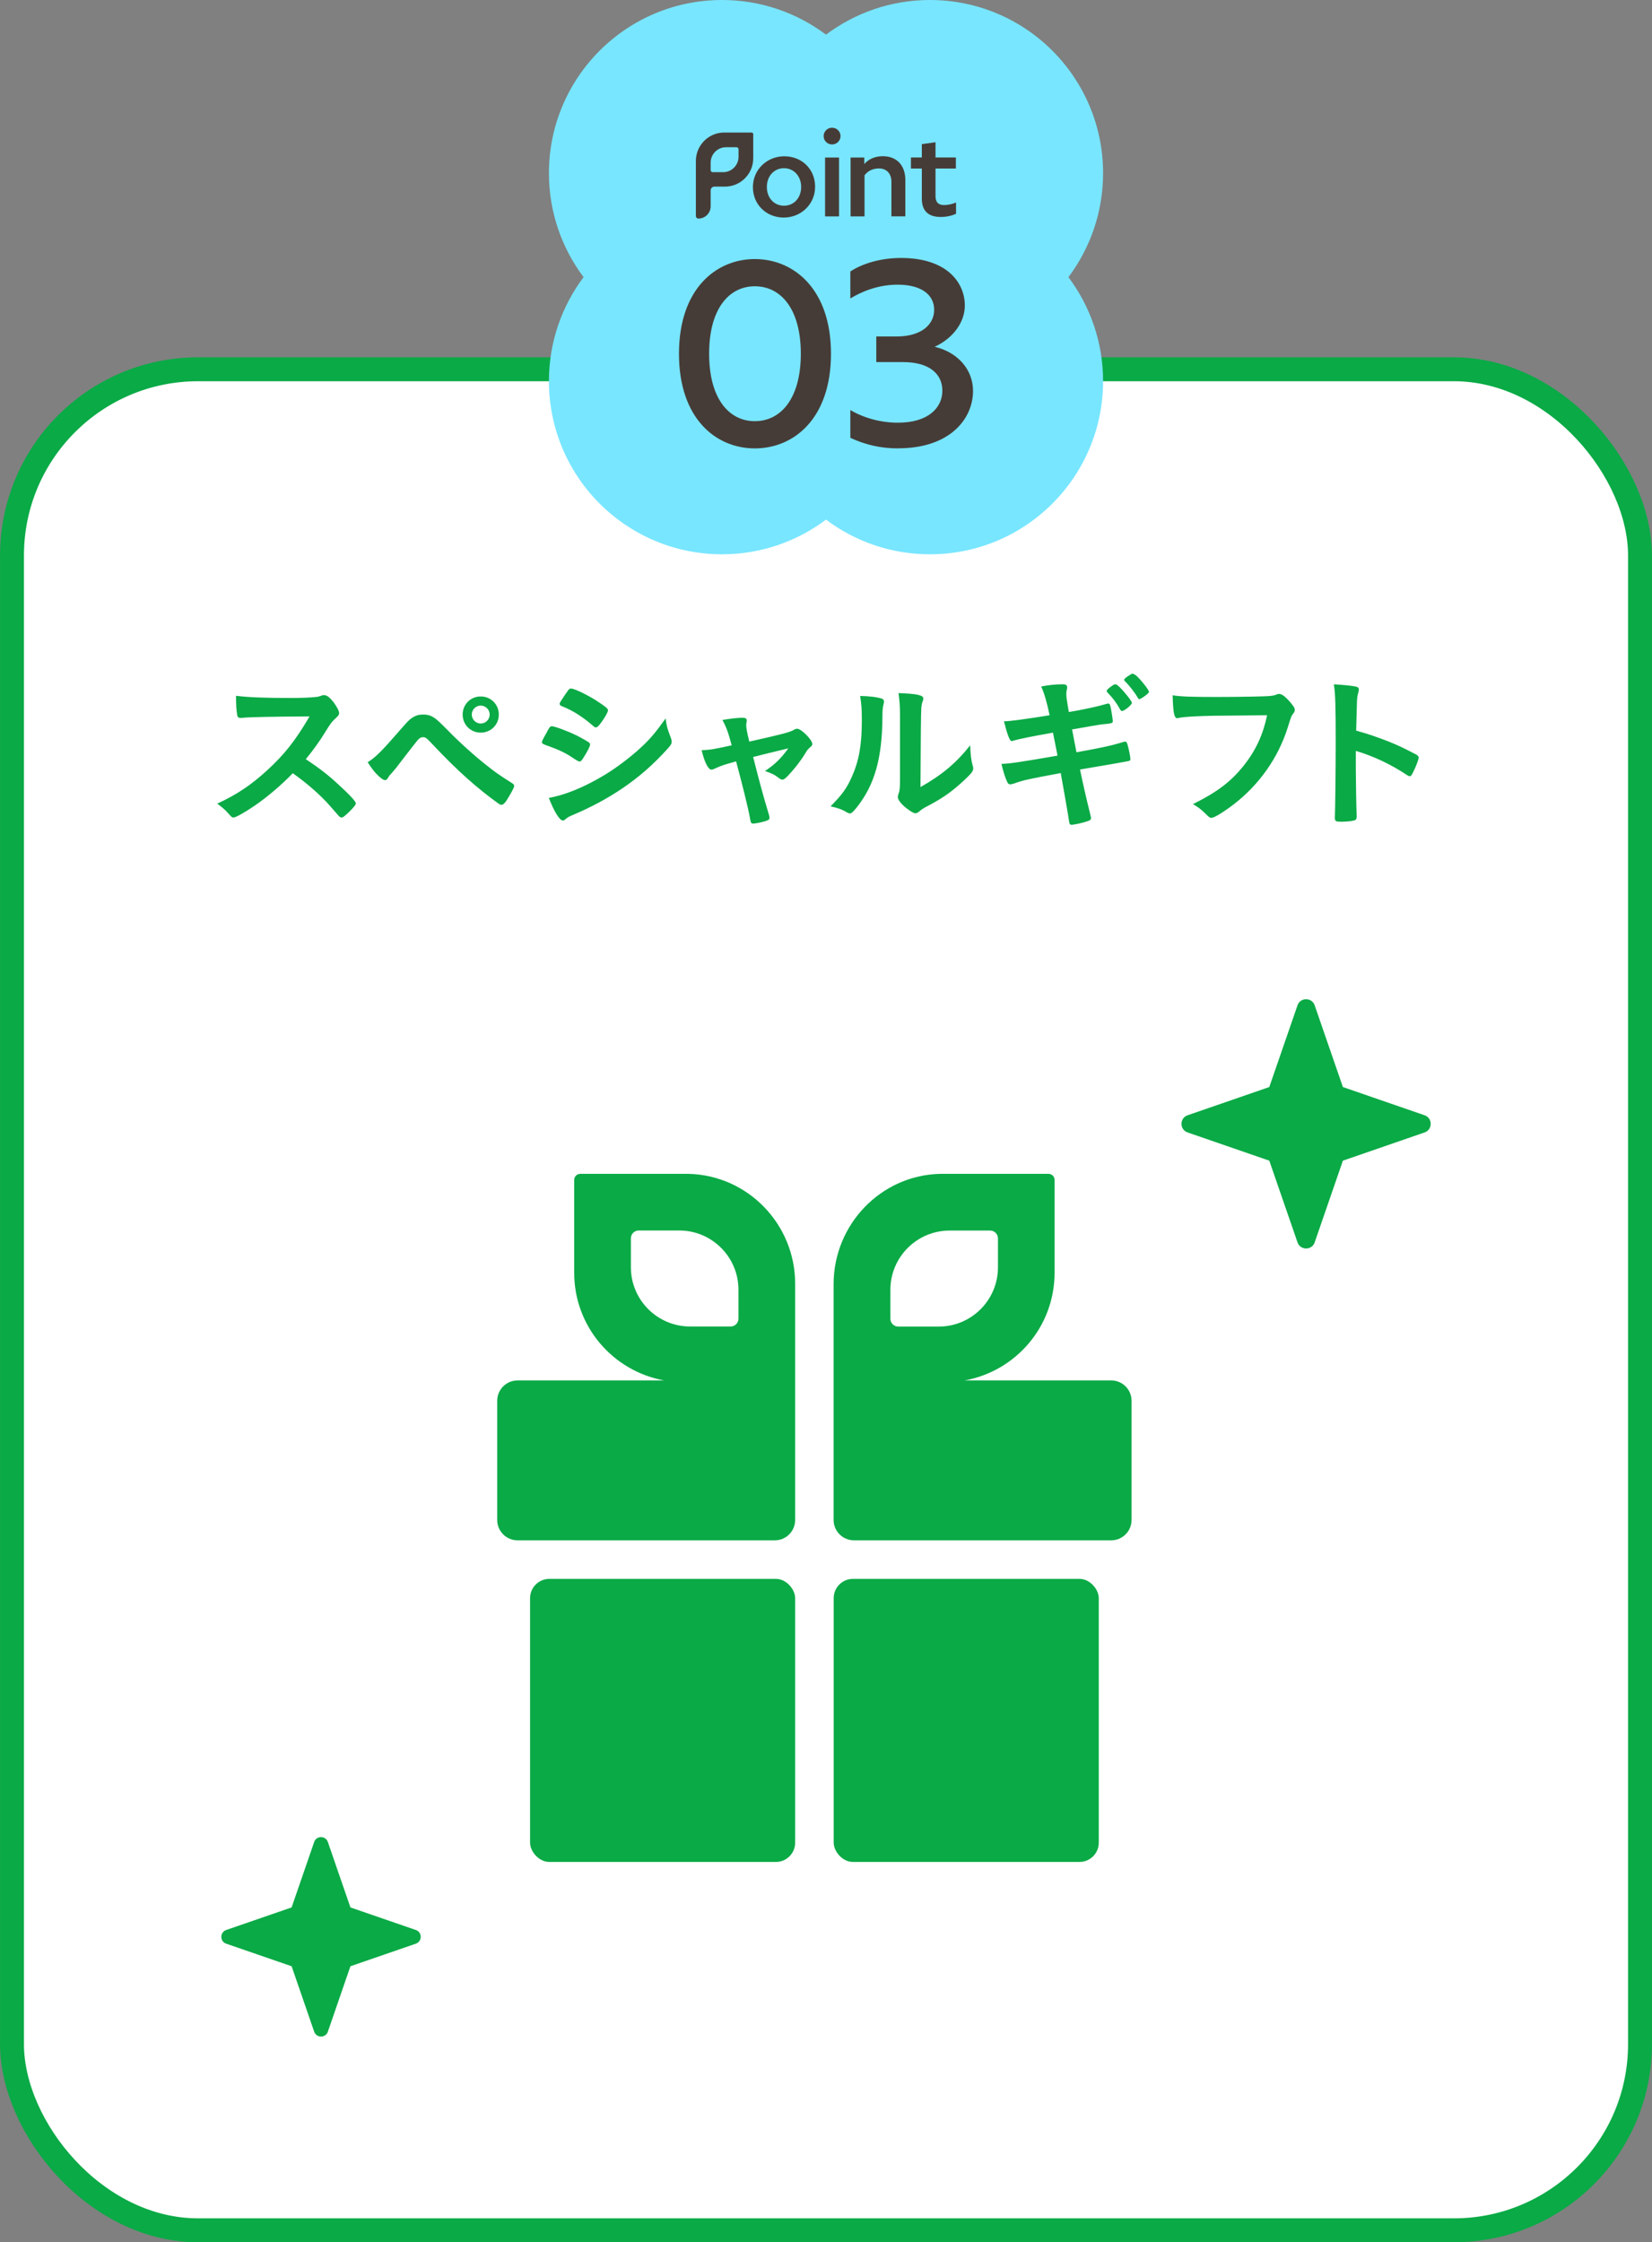 <?xml version="1.0" encoding="UTF-8"?>
<svg id="_レイヤー_2" data-name="レイヤー 2" xmlns="http://www.w3.org/2000/svg" viewBox="0 0 195.5 265.29">
  <rect x="0" y="0" width="195.5" height="265.29" fill="#808080" stroke="none"/>
  <defs>
    <style>
      .cls-1 {
        fill: #463c37;
      }

      .cls-2 {
        fill: #0aaa46;
      }

      .cls-3 {
        fill: #fff;
        stroke: #0aaa46;
        stroke-miterlimit: 10;
        stroke-width: 2.83px;
      }

      .cls-4 {
        fill: #78e6ff;
      }
    </style>
  </defs>
  <g id="design">
    <rect class="cls-3" x="1.42" y="43.69" width="192.66" height="220.18" rx="22.02" ry="22.02"/>
    <g>
      <rect class="cls-2" x="98.66" y="186.8" width="31.37" height="33.49" rx="2.28" ry="2.28"/>
      <rect class="cls-2" x="62.73" y="186.8" width="31.37" height="33.49" rx="2.28" ry="2.28"/>
      <path class="cls-2" d="M131.5,163.32h-17.35c6.06-1.09,10.65-6.37,10.65-12.74v-10.98c0-.4-.32-.72-.72-.72h-12.36c-.15,0-.29,0-.44,0-7.04,.15-12.63,6-12.63,13.05v13.8s0,11.23,0,11.23v2.87c0,1.33,1.08,2.41,2.41,2.41h30.44c1.33,0,2.41-1.08,2.41-2.41v-14.1c0-1.33-1.08-2.41-2.41-2.41Zm-25.2-6.37c-.52,0-.93-.42-.93-.93v-3.42c0-3.87,3.14-7.01,7.01-7.01h4.79c.52,0,.93,.42,.93,.93v3.42c0,3.87-3.14,7.01-7.01,7.01h-4.79Z"/>
      <path class="cls-2" d="M81.47,138.88c-.15,0-.29,0-.44,0h-12.36c-.4,0-.72,.32-.72,.72v10.98c0,6.37,4.6,11.65,10.65,12.74h-17.35c-1.33,0-2.41,1.08-2.41,2.41v14.1c0,1.33,1.08,2.41,2.41,2.41h30.44c1.33,0,2.41-1.08,2.41-2.41v-27.95c0-7.04-5.6-12.84-12.63-13Zm5.92,17.13c0,.52-.42,.93-.93,.93h-4.79c-3.87,0-7.01-3.14-7.01-7.01v-3.42c0-.52,.42-.93,.93-.93h4.79c3.87,0,7.01,3.14,7.01,7.01v3.42Z"/>
      <path class="cls-2" d="M168.59,131.95l-9.67-3.34-3.34-9.67c-.33-.96-1.7-.96-2.03,0l-3.34,9.67-9.67,3.34c-.96,.33-.96,1.7,0,2.03l9.67,3.34,3.34,9.67c.33,.96,1.7,.96,2.03,0l3.34-9.67,9.67-3.34c.96-.33,.96-1.7,0-2.03Z"/>
      <path class="cls-2" d="M49.21,228.34l-7.74-2.67-2.67-7.74c-.27-.77-1.36-.77-1.62,0l-2.67,7.74-7.74,2.67c-.77,.27-.77,1.36,0,1.62l7.74,2.67,2.67,7.74c.27,.77,1.36,.77,1.62,0l2.67-7.74,7.74-2.67c.77-.27,.77-1.36,0-1.62Z"/>
    </g>
    <g>
      <path class="cls-2" d="M40.05,92.82c1.28,1.16,2.06,2,2.06,2.22,0,.18-.26,.5-.88,1.1-.46,.44-.66,.58-.8,.58-.08,0-.18-.04-.3-.14q-.22-.26-1.14-1.3c-1.1-1.24-2.6-2.56-4.34-3.8-1.32,1.38-3.1,2.88-4.54,3.86-1.14,.78-2.22,1.38-2.46,1.38-.2,0-.22-.02-.7-.56-.28-.32-.74-.72-1.24-1.08,2.3-1.06,4-2.2,5.9-3.94,2.06-1.88,3.42-3.62,5.02-6.38q-6.76,.04-7.86,.16c-.24,.02-.28,.02-.32,.02-.22,0-.34-.1-.38-.32-.1-.64-.14-1.24-.14-2.3,1.36,.18,3.48,.26,6.38,.26,1.18,0,2.42-.04,3.08-.12,.26-.02,.3-.04,.72-.18,.08-.04,.12-.04,.24-.04,.34,0,.7,.28,1.18,.92,.38,.54,.6,.96,.6,1.18,0,.24-.06,.32-.58,.8-.32,.32-.46,.48-1.08,1.5-.6,1-1.52,2.26-2.28,3.18,1.56,1.04,2.62,1.84,3.86,3Z"/>
      <path class="cls-2" d="M47.27,86.46c1-1.14,1.16-1.32,1.54-1.56,.42-.26,.74-.36,1.26-.36,.58,0,.94,.12,1.4,.44q.34,.22,1.6,1.5c1.3,1.34,3.12,2.98,4.58,4.12,.98,.78,1.56,1.18,2.92,2.04,.2,.12,.28,.2,.28,.34s-.16,.48-.56,1.16c-.46,.8-.7,1.08-.94,1.08-.1,0-.2-.04-.32-.12-2.5-1.78-4.88-3.9-7.58-6.76-1-1.06-1.06-1.12-1.4-1.12-.22,0-.36,.08-.58,.3-.18,.2-1.44,1.82-2.08,2.66-.5,.66-.52,.7-.96,1.2-.3,.32-.38,.42-.48,.6-.14,.24-.24,.32-.38,.32-.22,0-.62-.3-1.1-.82-.32-.36-.5-.6-.96-1.3,.94-.58,1.68-1.32,3.76-3.72Zm11.76-1.92c0,1.2-.94,2.14-2.14,2.14s-2.14-.94-2.14-2.14,.94-2.14,2.14-2.14,2.14,.94,2.14,2.14Zm-3.2,0c0,.58,.48,1.06,1.06,1.06s1.06-.48,1.06-1.06-.48-1.06-1.06-1.06-1.06,.48-1.06,1.06Z"/>
      <path class="cls-2" d="M69.09,89.58c-.28,.44-.36,.52-.52,.52q-.14,0-1-.58c-.7-.46-1.58-.88-3.02-1.38-.32-.12-.42-.2-.42-.34,0-.1,.16-.44,.48-.98,.08-.16,.16-.28,.2-.38,.22-.4,.32-.52,.48-.52,.34,0,1.84,.56,2.92,1.08,.6,.3,1.36,.74,1.52,.86,.06,.08,.1,.14,.1,.24,0,.2-.28,.74-.74,1.48Zm10.3-2.28c.08,.2,.1,.32,.1,.44,0,.26-.1,.42-.48,.84-1.66,1.84-3.36,3.34-5.4,4.72-1.74,1.18-3.74,2.24-5.68,3.06-.58,.24-.76,.34-.98,.54-.18,.14-.24,.18-.34,.18-.38,0-1.06-1.1-1.66-2.68,1.94-.34,4.22-1.28,6.54-2.68,1.44-.86,3.16-2.16,4.4-3.32,1.1-1.02,1.72-1.78,2.88-3.4,.12,.94,.2,1.2,.62,2.3Zm-8.38-1.64c-.26,.32-.36,.4-.5,.4-.08,0-.18-.04-.3-.16-1.24-1.08-2.42-1.84-3.7-2.34-.2-.08-.28-.16-.28-.28,0-.08,.02-.14,.12-.3,.96-1.46,1-1.52,1.22-1.52,.4,0,2.06,.8,3.2,1.56,.96,.64,1.18,.82,1.18,1.02,0,.22-.46,1.02-.94,1.62Z"/>
      <path class="cls-2" d="M93.93,86.36c.2-.12,.28-.14,.42-.14,.48,0,1.78,1.32,1.78,1.8,0,.14-.06,.22-.2,.34-.28,.24-.38,.34-.64,.78-.52,.86-1.26,1.82-2.04,2.64-.32,.34-.5,.46-.66,.46-.12,0-.24-.06-.38-.16-.54-.42-.82-.56-1.68-.86,1.12-.74,1.88-1.46,2.76-2.68q-2.6,.62-4.16,1.02c.84,3.32,1.14,4.4,1.88,6.88,.04,.18,.06,.26,.06,.34,0,.18-.2,.3-.74,.44-.34,.1-1.02,.22-1.2,.22-.24,0-.28-.08-.38-.66-.18-1.06-.9-3.96-1.64-6.7-1.48,.42-1.72,.48-2.48,.84-.22,.1-.34,.14-.44,.14-.38,0-.82-.9-1.16-2.3,1-.04,1.48-.12,3.56-.58-.42-1.56-.62-2.12-1.1-3,1.08-.18,1.88-.26,2.4-.26,.34,0,.48,.1,.48,.32,0,.06,0,.1-.02,.22-.04,.12-.04,.2-.04,.3,0,.4,.08,.8,.36,1.98,3.84-.86,4.78-1.1,5.26-1.38Z"/>
      <path class="cls-2" d="M104.37,82.66c.16,.06,.24,.18,.24,.34,0,.08,0,.12-.04,.28-.12,.44-.14,.76-.14,1.56-.04,4.88-.92,8-3.02,10.66-.46,.56-.64,.74-.84,.74-.08,0-.18-.04-.34-.12-.54-.34-1.04-.52-1.94-.72,1.38-1.4,1.92-2.14,2.52-3.5,.84-1.88,1.18-3.78,1.18-6.64,0-1.32-.04-1.92-.2-2.92,1.12,.02,2.04,.14,2.58,.32Zm2.14,1.94c0-.98-.06-1.76-.18-2.6,2.16,.08,2.94,.24,2.94,.64,0,.12-.02,.18-.1,.4-.06,.12-.12,.44-.14,.74q-.06,.54-.1,9.34c2.54-1.44,4.2-2.82,5.88-4.94,.04,1.04,.12,1.8,.3,2.4,.06,.18,.06,.24,.06,.34,0,.32-.2,.58-1.12,1.44-1.48,1.36-2.48,2.06-4.34,3.04-.44,.22-.7,.4-.94,.62-.14,.12-.32,.2-.46,.2-.24,0-.96-.48-1.48-.98-.4-.4-.58-.7-.58-.96,0-.1,.02-.16,.08-.34,.14-.38,.18-.74,.18-1.84v-7.5Z"/>
      <path class="cls-2" d="M123.21,81.22c.9-.18,1.76-.26,2.54-.26,.4,0,.54,.1,.54,.38,0,.08,0,.14-.06,.34-.02,.12-.04,.26-.04,.4,0,.36,.04,.7,.3,2.16,1.62-.26,3.52-.68,4.38-.94,.14-.06,.18-.06,.3-.06,.14,0,.2,.12,.28,.5,.08,.38,.24,1.4,.24,1.56,0,.24-.08,.28-.86,.36-.5,.04-.78,.08-1.78,.26q-.36,.06-2.18,.38,.34,1.76,.52,2.7l.88-.16c2-.36,3.36-.66,4.28-.94,.32-.1,.52-.16,.58-.16,.16,0,.22,.08,.28,.28,.16,.52,.36,1.48,.36,1.8,0,.18-.04,.2-.64,.3q-.32,.06-.98,.18-1.08,.18-4.34,.74,.52,2.52,1.24,5.42c.04,.16,.06,.28,.06,.32,0,.2-.08,.26-.42,.38-.56,.2-1.6,.42-1.88,.42-.2,0-.24-.06-.3-.44-.14-.96-.46-2.74-.98-5.68-4.08,.76-4.4,.84-5.54,1.24-.26,.08-.34,.1-.44,.1-.16,0-.26-.08-.36-.3-.24-.5-.44-1.14-.68-2.12,1.04-.04,2.14-.2,6.64-.98-.24-1.18-.4-2.04-.54-2.72q-3.64,.64-4.66,.94c-.16,.06-.2,.06-.24,.06q-.32,0-.9-2.34,1.1-.02,5.4-.72c-.32-1.52-.64-2.66-1-3.4Zm9.36,2.74c-.42-.78-.86-1.36-1.48-2-.12-.12-.12-.14-.12-.2,0-.12,.12-.24,.46-.5,.32-.24,.44-.3,.56-.3,.16,0,.36,.16,.86,.7,.64,.72,1.1,1.34,1.1,1.5,0,.24-.9,.96-1.16,.96-.08,0-.14-.04-.22-.16Zm2.78-1.52c-.12,.08-.3,.2-.36,.22t-.1,.04s-.04,.02-.06,.02c-.06,0-.14-.06-.18-.16-.28-.52-1.02-1.48-1.54-1.98t-.1-.14q.12-.2,.32-.34c.3-.2,.62-.4,.66-.4q.24,.04,.48,.24c.54,.48,1.5,1.68,1.5,1.92,0,.1-.22,.3-.62,.58Z"/>
      <path class="cls-2" d="M146.13,84.66c-3.58,0-6.1,.12-6.74,.3-.02,.02-.04,.02-.06,.02-.38,0-.5-.66-.56-2.72,.98,.16,2.26,.2,5.22,.2,2.68,0,5.82-.06,6.32-.12,.36-.04,.48-.06,.84-.2,.1-.04,.14-.04,.22-.04,.34,0,.76,.32,1.4,1.08,.38,.48,.46,.6,.46,.82,0,.14-.06,.26-.2,.44-.2,.24-.22,.3-.66,1.7-1.12,3.52-3.34,6.68-6.34,9-1.2,.92-2.34,1.62-2.64,1.62-.22,0-.26-.02-.72-.48-.54-.54-.96-.84-1.5-1.14,2.94-1.46,4.54-2.7,6.08-4.64,1.38-1.76,2.24-3.64,2.7-5.88q-1.56,.02-3.82,.04Z"/>
      <path class="cls-2" d="M160.45,91.1c0,1.22,.06,4.48,.1,5.42v.1c0,.18-.04,.32-.14,.38-.14,.12-.94,.22-1.68,.22-.64,0-.76-.06-.76-.46v-.08c.04-.52,.1-6.28,.1-8.66,0-4.6-.04-5.9-.22-7.06,1.44,.1,2.08,.16,2.66,.28,.2,.06,.3,.16,.3,.32q0,.1-.08,.44c-.08,.24-.12,.52-.14,.84,0,.04-.04,1.24-.1,3.6q1.42,.4,2.24,.7c2,.7,3.14,1.22,4.92,2.16,.16,.12,.24,.22,.24,.34,0,.2-.36,1.16-.68,1.76-.16,.34-.26,.44-.38,.44-.08,0-.18-.04-.32-.14-1.96-1.3-4.02-2.26-6.06-2.86v2.26Z"/>
    </g>
    <g>
      <path class="cls-4" d="M130.54,20.49c0-11.32-9.17-20.49-20.49-20.49-4.61,0-8.87,1.53-12.3,4.1-3.43-2.57-7.68-4.1-12.3-4.1-11.32,0-20.49,9.17-20.49,20.49,0,4.61,1.53,8.87,4.1,12.3-2.57,3.43-4.1,7.68-4.1,12.3,0,11.32,9.17,20.49,20.49,20.49,4.61,0,8.87-1.53,12.3-4.1,3.43,2.57,7.68,4.1,12.3,4.1,11.32,0,20.49-9.17,20.49-20.49,0-4.61-1.53-8.87-4.1-12.3,2.57-3.43,4.1-7.68,4.1-12.3Z"/>
      <g>
        <path class="cls-1" d="M92.81,18.49c2.07,0,3.65,1.51,3.65,3.6s-1.68,3.65-3.71,3.65-3.65-1.51-3.65-3.6,1.68-3.65,3.71-3.65Zm-.03,1.41c-1.15,0-2.03,.91-2.03,2.22s.88,2.22,2.03,2.22,2.03-.91,2.03-2.22-.9-2.22-2.03-2.22Z"/>
        <path class="cls-1" d="M97.47,16.1c0-.55,.45-.99,1-.99s1,.44,1,.99-.45,.99-1,.99-1-.43-1-.99Zm.17,2.54h1.65v6.96h-1.65v-6.96Z"/>
        <path class="cls-1" d="M102.31,20.73v4.87h-1.65v-6.96h1.62v.77c.49-.57,1.26-.93,2.19-.93,1.71,0,2.67,1.15,2.67,2.81v4.31h-1.65v-4.12c0-.9-.54-1.55-1.46-1.55-.78,0-1.35,.32-1.71,.8Z"/>
        <path class="cls-1" d="M111.32,25.67c-1.48,0-2.23-.75-2.23-2.15v-3.58h-1.29v-1.31h1.29v-1.58l1.62-.22v1.8h2.41v1.31h-2.41v3.26c0,.68,.29,1.06,1.01,1.06,.52,0,1.03-.14,1.42-.3v1.33c-.54,.25-1.16,.38-1.83,.38Z"/>
        <path class="cls-1" d="M88.95,15.68h-3.21s-.08,0-.11,0c-1.83,.04-3.28,1.55-3.28,3.37v6.51c0,.16,.13,.3,.3,.3,.8,0,1.45-.65,1.45-1.45v-1.89c0-.24,.2-.44,.44-.44,.27,0,.68,0,1.21,0h.03c1.86,0,3.36-1.5,3.36-3.36v-2.85c0-.1-.08-.19-.19-.19Zm-1.55,2.87c0,1-.81,1.82-1.82,1.82h-1.24c-.13,0-.24-.11-.24-.24v-.89c0-1,.81-1.82,1.82-1.82h1.24c.13,0,.24,.11,.24,.24v.89Z"/>
      </g>
      <g>
        <path class="cls-1" d="M80.35,41.85c0-7.67,4.38-11.2,8.98-11.2s9.01,3.54,9.01,11.2-4.38,11.2-9.01,11.2-8.98-3.54-8.98-11.2Zm14.42,0c0-5.32-2.38-7.98-5.44-7.98s-5.41,2.66-5.41,7.98,2.35,7.98,5.41,7.98,5.44-2.66,5.44-7.98Z"/>
        <path class="cls-1" d="M106.29,53.05c-2.1,0-3.91-.44-5.66-1.25v-3.29c1.63,.97,3.66,1.5,5.63,1.5,3.57,0,5.26-1.75,5.26-3.79s-1.63-3.38-4.63-3.38h-3.19v-3.03h2.38c3,0,4.47-1.44,4.47-3.16s-1.44-2.97-4.32-2.97c-2.35,0-4.29,.84-5.6,1.63v-3.19c1.47-.97,3.66-1.6,6.01-1.6,5.41,0,7.54,2.91,7.54,5.63,0,1.94-1.35,3.85-3.57,4.88,2.69,.63,4.54,2.66,4.54,5.22,0,3.29-2.72,6.79-8.85,6.79Z"/>
      </g>
    </g>
  </g>
</svg>